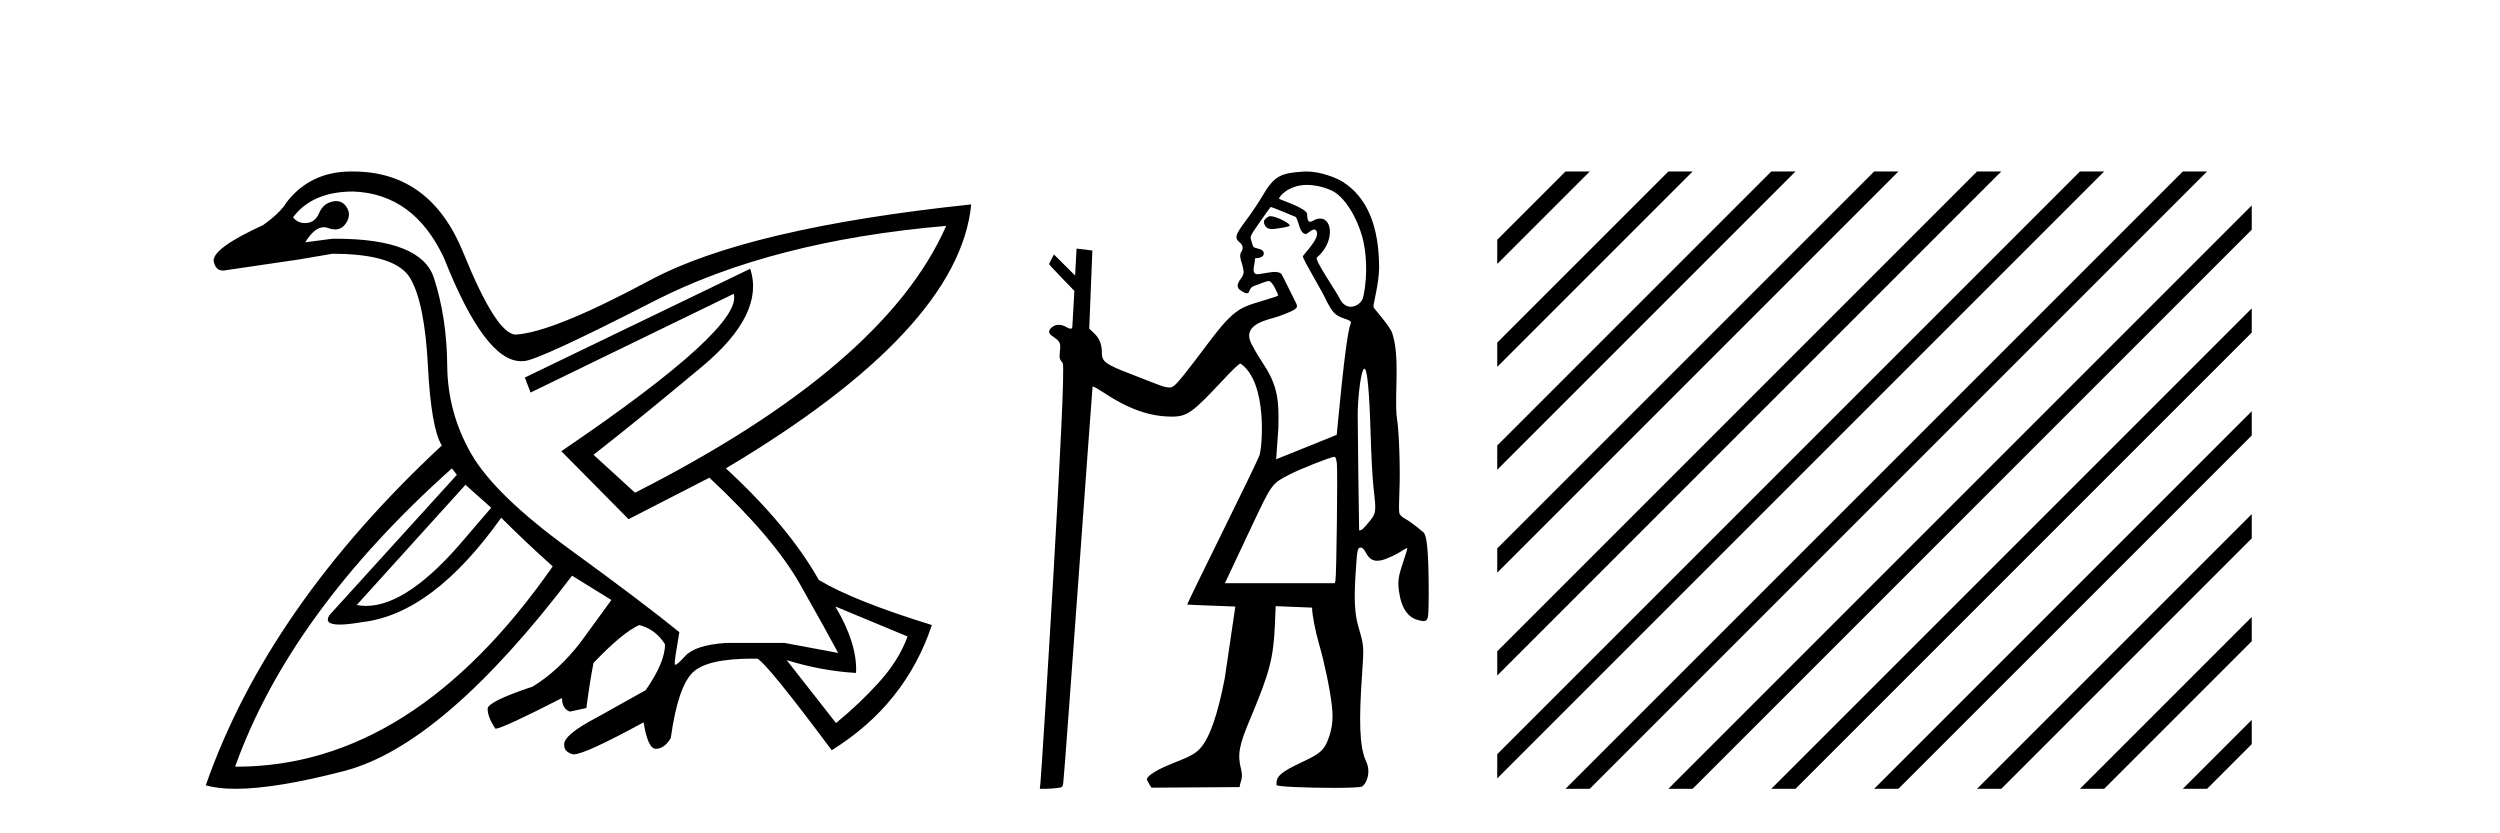 <?xml version='1.0' encoding='UTF-8' standalone='yes'?><svg xmlns='http://www.w3.org/2000/svg' xmlns:xlink='http://www.w3.org/1999/xlink' width='123.0' height='41.0' ><path d='M 22.9 23.854 L 24.168 24.98 L 22.9 26.458 Q 20.087 29.81 18.011 29.81 Q 17.776 29.81 17.551 29.767 L 22.9 23.854 ZM 17.375 9.423 Q 20.366 9.529 21.845 12.696 Q 23.854 17.77 25.632 17.77 Q 25.692 17.77 25.751 17.765 Q 25.758 17.765 25.766 17.765 Q 26.418 17.765 32.157 14.826 Q 37.964 11.852 46.552 11.113 L 46.552 11.113 Q 43.525 18.011 31.242 24.241 L 29.201 22.375 Q 31.453 20.616 34.55 18.029 Q 37.648 15.442 36.909 13.224 L 36.909 13.224 L 25.822 18.574 L 26.103 19.313 L 36.099 14.456 L 36.099 14.456 Q 36.592 16.11 27.617 22.199 L 30.925 25.543 L 34.902 23.502 Q 38.07 26.458 39.372 28.763 Q 40.675 31.069 41.238 32.125 L 38.598 31.632 L 35.712 31.632 Q 34.198 31.738 33.706 32.283 Q 33.324 32.706 33.227 32.706 Q 33.199 32.706 33.195 32.67 Q 33.178 32.512 33.424 31.104 Q 31.7 29.696 28.022 27.021 Q 24.343 24.346 23.182 22.323 Q 22.021 20.299 22.003 17.976 Q 21.985 15.653 21.352 13.682 Q 20.729 11.745 16.506 11.745 Q 16.43 11.745 16.354 11.746 L 15.016 11.922 L 15.016 11.922 Q 15.474 11.179 15.932 11.179 Q 16.037 11.179 16.143 11.218 Q 16.33 11.288 16.489 11.288 Q 16.806 11.288 17.005 11.007 Q 17.304 10.585 17.058 10.197 Q 16.864 9.893 16.54 9.893 Q 16.452 9.893 16.354 9.916 Q 15.896 10.021 15.703 10.479 Q 15.509 10.937 15.087 10.972 Q 15.045 10.975 15.004 10.975 Q 14.64 10.975 14.418 10.69 Q 15.368 9.423 17.375 9.423 ZM 41.097 29.837 L 44.652 31.315 Q 44.229 32.477 43.262 33.55 Q 42.294 34.624 41.132 35.574 L 38.704 32.477 L 38.704 32.477 Q 40.393 33.005 42.118 33.11 Q 42.188 31.667 41.097 29.837 ZM 22.232 23.044 L 22.478 23.361 L 16.213 30.259 Q 15.908 30.729 16.714 30.729 Q 17.117 30.729 17.797 30.611 Q 21.281 30.224 24.66 25.473 Q 25.857 26.669 27.194 27.866 Q 20.32 37.721 11.629 37.721 Q 11.598 37.721 11.567 37.721 Q 14.277 30.154 22.232 23.044 ZM 17.283 8.437 Q 15.271 8.437 14.101 9.951 Q 13.785 10.479 12.94 11.077 Q 10.476 12.204 10.511 12.837 Q 10.6 13.311 10.964 13.311 Q 11.032 13.311 11.11 13.295 Q 13.045 13.013 14.7 12.767 L 16.354 12.485 Q 19.486 12.485 20.19 13.699 Q 20.894 14.914 21.053 17.993 Q 21.211 21.073 21.739 21.918 Q 13.186 29.872 10.124 38.636 Q 10.72 38.809 11.594 38.809 Q 13.56 38.809 16.935 37.932 Q 21.809 36.665 28.145 28.324 L 30.08 29.52 L 28.567 31.597 Q 27.476 33.005 26.209 33.779 Q 23.992 34.518 23.992 34.87 Q 23.992 35.292 24.379 35.856 Q 24.766 35.82 27.652 34.342 Q 27.652 34.87 28.039 35.011 L 28.849 34.835 Q 29.025 33.497 29.201 32.617 Q 30.644 31.104 31.453 30.752 Q 32.263 30.963 32.72 31.702 Q 32.72 32.582 31.77 33.955 L 29.377 35.292 Q 27.687 36.172 27.758 36.665 Q 27.758 36.982 28.162 37.105 Q 28.19 37.113 28.23 37.113 Q 28.778 37.113 31.664 35.539 Q 31.876 36.841 32.263 36.841 Q 32.685 36.841 33.002 36.313 Q 33.354 33.779 34.093 33.075 Q 34.797 32.405 37.033 32.405 Q 37.145 32.405 37.261 32.406 Q 37.718 32.617 40.921 36.911 Q 44.546 34.659 45.848 30.752 Q 41.977 29.555 40.287 28.535 Q 38.774 25.86 35.712 23.044 Q 47.186 16.216 47.784 10.057 L 47.784 10.057 Q 36.768 11.218 31.981 13.787 Q 27.194 16.357 25.364 16.462 Q 24.414 16.427 22.795 12.432 Q 21.176 8.438 17.375 8.438 Q 17.328 8.437 17.283 8.437 Z' style='fill:#000000;stroke:none' /><path d='M 62.501 10.635 C 62.478 10.635 62.458 10.638 62.443 10.643 C 62.323 10.681 62.186 10.821 62.182 10.907 C 62.181 10.932 62.209 11.24 62.513 11.267 C 62.529 11.269 62.547 11.269 62.567 11.269 C 62.836 11.269 63.418 11.145 63.442 11.121 C 63.55 11.013 62.785 10.635 62.501 10.635 ZM 64.316 9.097 C 64.641 9.097 65.023 9.167 65.466 9.35 C 66.128 9.623 66.747 10.665 67.02 11.638 C 67.21 12.311 67.322 13.481 67.069 14.618 C 67.014 14.868 66.744 15.092 66.461 15.092 C 66.26 15.092 66.052 14.979 65.909 14.682 C 65.741 14.333 64.66 12.78 64.789 12.671 C 65.663 11.933 65.573 10.752 64.955 10.752 C 64.843 10.752 64.714 10.791 64.569 10.878 C 64.528 10.903 64.493 10.914 64.464 10.914 C 64.317 10.914 64.312 10.638 64.312 10.54 C 64.312 10.244 62.927 9.81 62.927 9.777 C 62.927 9.682 63.376 9.097 64.316 9.097 ZM 62.524 10.182 C 62.576 10.182 63.758 10.678 63.758 10.678 C 63.926 10.956 63.937 11.512 64.262 11.512 C 64.314 11.512 64.522 11.29 64.66 11.29 C 64.687 11.29 64.711 11.298 64.731 11.318 C 65.063 11.643 64.102 12.523 64.102 12.615 C 64.102 12.779 65.084 14.363 65.291 14.86 C 65.548 15.328 65.667 15.518 66.128 15.669 C 66.359 15.744 66.508 15.803 66.457 15.912 C 66.196 16.474 65.776 21.383 65.767 21.393 C 65.758 21.403 62.787 22.595 62.787 22.595 L 62.893 21.092 C 62.952 19.51 62.792 18.854 62.087 17.795 C 61.847 17.434 61.634 17.039 61.579 16.932 C 61.044 15.899 62.47 15.73 62.942 15.552 C 63.85 15.21 63.905 15.162 63.737 14.855 C 63.692 14.773 63.09 13.531 63.042 13.476 C 62.984 13.411 62.858 13.378 62.685 13.378 C 62.544 13.378 61.963 13.493 61.882 13.493 C 61.705 13.493 61.628 13.39 61.71 13.021 C 61.776 12.723 61.701 12.699 61.828 12.699 C 62.02 12.699 62.18 12.599 62.18 12.478 C 62.18 12.344 62.086 12.27 61.852 12.22 C 61.749 12.198 61.657 12.15 61.648 12.115 C 61.639 12.079 61.601 11.954 61.564 11.839 C 61.496 11.628 61.496 11.628 61.989 10.918 C 62.261 10.527 62.5 10.196 62.522 10.183 C 62.523 10.182 62.523 10.182 62.524 10.182 ZM 67.128 18.139 C 67.27 18.139 67.373 19.236 67.437 21.411 C 67.466 22.426 67.529 23.583 67.576 23.983 C 67.715 25.168 67.708 25.241 67.401 25.625 C 67.257 25.805 67.099 25.984 67.051 26.023 C 66.995 26.067 66.931 26.095 66.896 26.095 C 66.881 26.095 66.871 26.09 66.869 26.079 C 66.861 26.03 66.8 21.11 66.799 20.442 C 66.798 19.664 66.92 18.585 67.046 18.253 C 67.075 18.177 67.102 18.139 67.128 18.139 ZM 65.648 22.476 C 65.709 22.476 65.744 22.568 65.774 22.801 C 65.818 23.156 65.755 28.359 65.704 28.566 L 65.672 28.693 L 60.266 28.693 L 61.609 25.839 C 62.586 23.775 62.573 23.792 63.469 23.334 C 64.013 23.055 65.485 22.476 65.648 22.476 ZM 64.276 8.437 C 64.217 8.437 64.159 8.439 64.102 8.443 C 63.015 8.523 62.7 8.631 62.101 9.659 C 61.925 9.961 61.566 10.495 61.303 10.846 C 60.805 11.51 60.745 11.671 60.923 11.867 C 60.989 11.939 61.275 12.082 61.063 12.408 C 60.933 12.608 61.119 12.956 61.138 13.097 C 61.163 13.281 61.266 13.423 61.055 13.702 C 60.775 14.073 60.908 14.203 61.064 14.305 C 61.188 14.385 61.278 14.429 61.368 14.429 C 61.497 14.429 61.426 14.156 61.715 14.063 C 62.052 13.954 62.268 13.829 62.427 13.829 C 62.613 13.829 62.867 14.467 62.888 14.522 C 62.921 14.606 61.615 14.896 61.155 15.139 C 60.638 15.413 60.243 15.817 59.429 16.902 C 58.369 18.318 57.911 18.886 57.741 18.997 C 57.671 19.043 57.621 19.065 57.542 19.065 C 57.48 19.065 57.401 19.052 57.282 19.027 C 57.109 18.991 55.951 18.52 55.625 18.397 C 54.415 17.939 54.212 17.791 54.212 17.373 C 54.212 16.939 54.101 16.656 53.832 16.397 L 53.59 16.166 L 53.744 12.326 C 53.735 12.317 52.968 12.231 52.968 12.231 L 52.895 13.556 L 51.854 12.519 L 51.612 12.989 C 51.612 13.033 52.859 14.31 52.859 14.31 L 52.759 16.075 C 52.755 16.146 52.723 16.172 52.677 16.172 C 52.605 16.172 52.498 16.111 52.403 16.061 C 52.299 16.008 52.193 15.981 52.092 15.981 C 51.971 15.981 51.856 16.019 51.761 16.094 C 51.572 16.243 51.571 16.396 51.76 16.525 C 52.163 16.802 52.191 16.855 52.15 17.266 C 52.113 17.631 52.119 17.654 52.286 17.865 C 52.496 18.13 51.253 37.918 51.19 38.513 L 51.159 38.809 L 51.428 38.809 C 51.576 38.809 51.828 38.793 51.987 38.773 C 52.269 38.74 52.279 38.732 52.311 38.534 C 52.376 38.119 53.738 19.04 53.755 19.018 C 53.757 19.017 53.76 19.016 53.764 19.016 C 53.808 19.016 53.998 19.119 54.212 19.261 C 55.515 20.126 56.552 20.497 57.665 20.497 C 57.67 20.497 57.676 20.497 57.681 20.497 C 58.398 20.495 58.691 20.286 60.116 18.758 C 60.619 18.219 60.964 17.887 61.025 17.887 C 61.027 17.887 61.029 17.888 61.031 17.889 C 62.377 18.794 62.109 22.036 61.959 22.421 C 61.868 22.654 61.028 24.392 60.091 26.284 C 59.155 28.175 58.398 29.733 58.409 29.745 C 58.421 29.756 60.778 29.842 60.778 29.842 L 60.26 33.359 C 59.918 35.142 59.523 36.281 59.064 36.803 C 58.83 37.07 58.559 37.22 57.744 37.536 C 56.991 37.828 56.453 38.153 56.428 38.332 C 56.418 38.396 56.651 38.754 56.651 38.754 L 60.992 38.725 C 61.014 38.432 61.178 38.309 61.06 37.847 C 60.87 37.108 60.973 36.643 61.501 35.39 C 62.47 33.088 62.657 32.372 62.726 30.713 L 62.763 29.823 L 64.554 29.895 C 64.554 30.227 64.712 31.052 64.897 31.686 C 65.164 32.598 65.439 33.925 65.529 34.726 C 65.605 35.403 65.546 35.876 65.314 36.456 C 65.07 37.067 64.715 37.175 63.724 37.659 C 62.821 38.1 62.803 38.312 62.802 38.623 C 62.802 38.706 64.375 38.763 65.599 38.763 C 66.3 38.763 66.886 38.744 66.998 38.702 C 67.167 38.638 67.498 38.061 67.21 37.453 C 66.872 36.737 66.859 35.38 67.016 33.151 C 67.11 31.803 67.107 31.769 66.841 30.866 C 66.65 30.216 66.612 29.524 66.696 28.213 C 66.772 27.015 66.787 26.941 66.949 26.941 C 67.034 26.941 67.109 27.017 67.208 27.203 C 67.349 27.468 67.515 27.589 67.758 27.589 C 67.824 27.589 67.897 27.58 67.976 27.562 C 68.236 27.504 68.718 27.277 69.061 27.051 C 69.137 27.001 69.203 26.97 69.231 26.97 C 69.24 26.97 69.245 26.974 69.245 26.981 C 69.245 27.008 69.143 27.334 69.019 27.704 C 68.778 28.422 68.754 28.653 68.857 29.254 C 68.975 29.941 69.279 30.371 69.738 30.498 C 69.878 30.537 69.977 30.559 70.049 30.559 C 70.173 30.559 70.217 30.495 70.255 30.346 C 70.285 30.228 70.3 29.447 70.289 28.58 C 70.269 26.987 70.194 26.309 70.023 26.181 C 69.98 26.148 69.822 26.02 69.671 25.896 C 69.521 25.771 69.283 25.606 69.141 25.528 C 68.975 25.437 68.871 25.336 68.846 25.242 C 68.825 25.162 68.828 24.679 68.851 24.168 C 68.9 23.137 68.834 21.179 68.733 20.611 C 68.689 20.365 68.679 19.844 68.701 19.029 C 68.738 17.676 68.691 17.036 68.509 16.421 C 68.397 16.043 67.596 15.192 67.574 15.104 C 67.546 14.995 67.86 13.917 67.853 13.123 C 67.837 11.144 67.285 9.719 66.054 8.94 C 65.774 8.763 64.99 8.437 64.276 8.437 Z' style='fill:#000000;stroke:none' /><path d='M 77.022 8.437 L 73.664 11.795 L 73.664 12.988 L 77.917 8.735 L 78.215 8.437 ZM 82.084 8.437 L 73.664 16.857 L 73.664 18.05 L 82.979 8.735 L 83.277 8.437 ZM 87.146 8.437 L 73.664 21.919 L 73.664 23.112 L 88.041 8.735 L 88.339 8.437 ZM 92.208 8.437 L 73.664 26.981 L 73.664 28.174 L 93.103 8.735 L 93.401 8.437 ZM 97.27 8.437 L 73.664 32.043 L 73.664 33.237 L 98.165 8.735 L 98.464 8.437 ZM 102.333 8.437 L 73.664 37.105 L 73.664 38.299 L 103.227 8.735 L 103.526 8.437 ZM 107.395 8.437 L 77.32 38.511 L 77.022 38.809 L 78.215 38.809 L 108.289 8.735 L 108.588 8.437 ZM 110.786 10.108 L 82.382 38.511 L 82.084 38.809 L 83.277 38.809 L 110.786 11.301 L 110.786 10.108 ZM 110.786 15.17 L 87.445 38.511 L 87.146 38.809 L 88.339 38.809 L 110.786 16.363 L 110.786 15.17 ZM 110.786 20.232 L 92.507 38.511 L 92.208 38.809 L 93.401 38.809 L 110.786 21.425 L 110.786 20.232 ZM 110.786 25.294 L 97.569 38.511 L 97.27 38.809 L 98.464 38.809 L 110.786 26.487 L 110.786 25.294 ZM 110.786 30.356 L 102.631 38.511 L 102.333 38.809 L 103.526 38.809 L 110.786 31.549 L 110.786 30.356 ZM 110.786 35.418 L 107.693 38.511 L 107.395 38.809 L 108.588 38.809 L 110.786 36.611 L 110.786 35.418 Z' style='fill:#000000;stroke:none' /></svg>